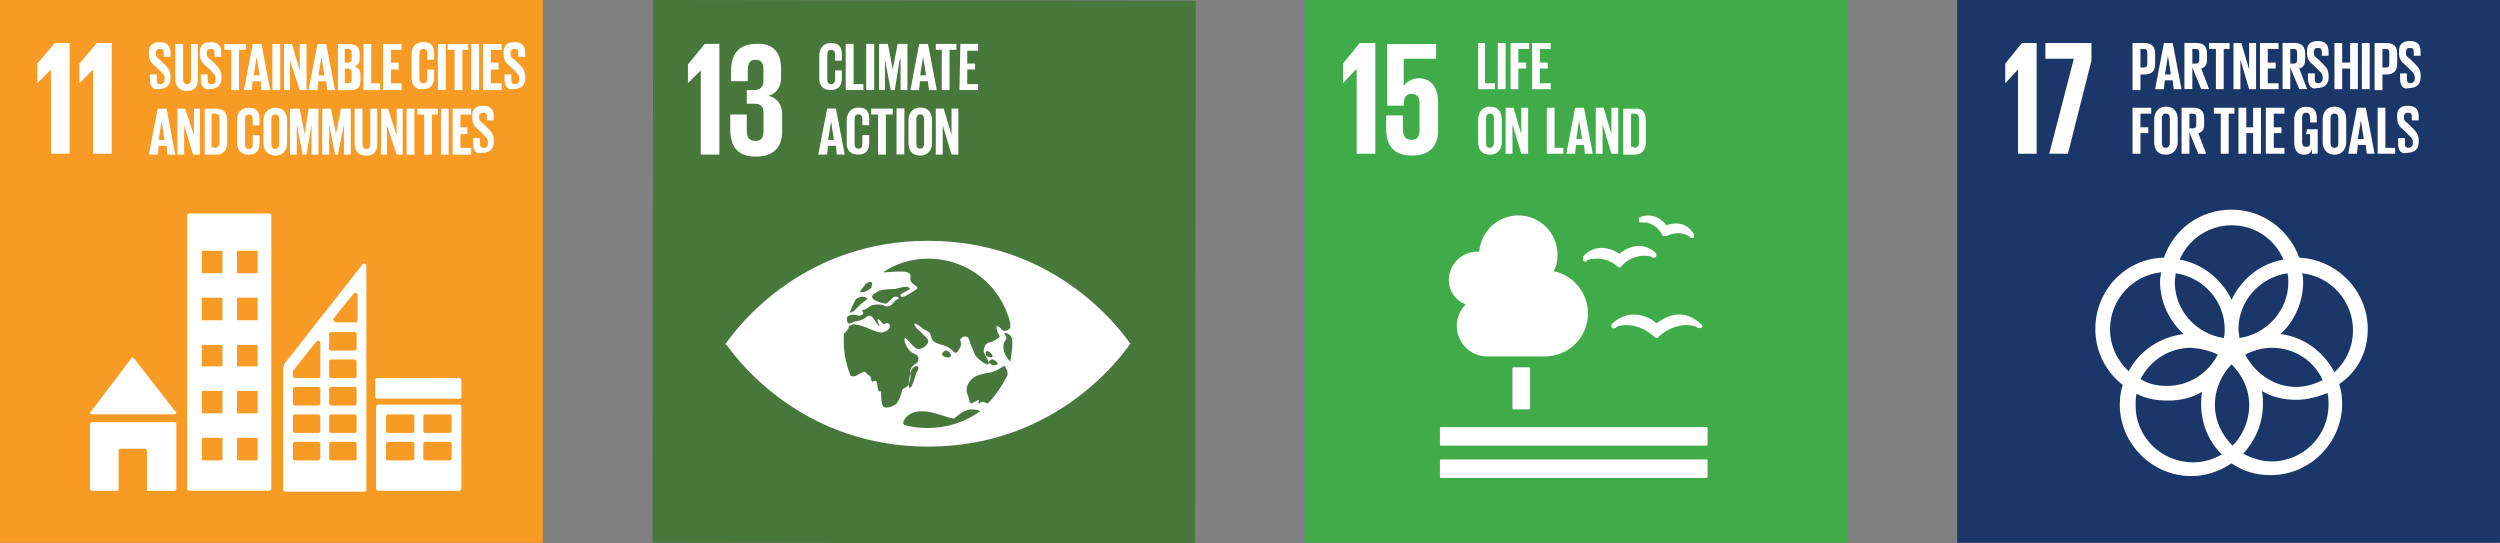 <?xml version="1.0" encoding="UTF-8"?> <!-- Generator: Adobe Illustrator 15.0.2, SVG Export Plug-In . SVG Version: 6.00 Build 0) --> <svg xmlns="http://www.w3.org/2000/svg" xmlns:xlink="http://www.w3.org/1999/xlink" id="Layer_1" x="0px" y="0px" width="195.596px" height="42.52px" viewBox="0 0 195.596 42.52" xml:space="preserve"><rect x="0" y="0" width="195.596" height="42.52" fill="#808080" stroke="none"/> <g> <rect x="0" y="-0.001" fill="#F79B25" width="42.469" height="42.463"></rect> <path fill="#FFFFFF" d="M7.205,32.419L7.205,32.419h6.436c0.076,0,0.15-0.073,0.15-0.151c0-0.076,0-0.076-0.076-0.076l0,0 l-3.218-4.142l0,0c0,0-0.08-0.081-0.159-0.081c-0.074,0-0.074,0-0.074,0.081l0,0l0,0l-3.14,4.142L7.04,32.268v0.074 C7.046,32.339,7.129,32.419,7.205,32.419"></path> <path fill="#FFFFFF" d="M13.641,33.029H7.205c-0.076,0-0.158,0.076-0.158,0.154v5.063c0,0.074,0.085,0.151,0.158,0.151h2.072v-3.14 c0-0.074,0.069-0.15,0.153-0.15h1.914c0.074,0,0.153,0.073,0.153,0.15v3.14h2.146c0.076,0,0.154-0.074,0.154-0.151v-5.063 C13.796,33.029,13.719,33.029,13.641,33.029"></path> <path fill="#FFFFFF" d="M35.336,33.721c0,0.077-0.085,0.15-0.148,0.15h-1.914c-0.08,0-0.157-0.076-0.157-0.15v-1.152 c0-0.075,0.079-0.149,0.157-0.149h1.914c0.07,0,0.148,0.074,0.148,0.149V33.721z M35.336,35.872c0,0.074-0.085,0.151-0.148,0.151 h-1.914c-0.08,0-0.157-0.08-0.157-0.151v-1.151c0-0.075,0.079-0.151,0.157-0.151h1.914c0.07,0,0.148,0.073,0.148,0.151V35.872z M32.421,33.721c0,0.077-0.076,0.15-0.159,0.15h-1.915c-0.074,0-0.147-0.076-0.147-0.15v-1.152c0-0.075,0.08-0.149,0.147-0.149 h1.916c0.08,0,0.159,0.074,0.159,0.149L32.421,33.721L32.421,33.721z M32.421,35.872c0,0.074-0.076,0.151-0.159,0.151h-1.915 c-0.074,0-0.147-0.08-0.147-0.151v-1.151c0-0.075,0.08-0.151,0.147-0.151h1.916c0.08,0,0.159,0.073,0.159,0.151L32.421,35.872 L32.421,35.872z M35.945,31.656h-6.362c-0.076,0-0.16,0.076-0.16,0.154v6.439c0,0.075,0.085,0.152,0.16,0.152h6.362 c0.075,0,0.149-0.08,0.149-0.152V31.81C36.099,31.73,36.023,31.656,35.945,31.656"></path> <path fill="#FFFFFF" d="M20.157,21.301c0,0.074,0,0.074-0.074,0.074h-1.455c-0.085,0-0.085,0-0.085-0.074v-1.612 c0-0.074,0-0.074,0.085-0.074h1.455c0.074,0,0.074,0,0.074,0.074V21.301z M20.157,24.981c0,0.075,0,0.075-0.074,0.075h-1.455 c-0.085,0-0.085,0-0.085-0.075v-1.604c0-0.089,0-0.089,0.085-0.089h1.455c0.074,0,0.074,0,0.074,0.089V24.981z M20.157,28.583 c0,0.084,0,0.084-0.074,0.084h-1.455c-0.085,0-0.085,0-0.085-0.084v-1.526c0-0.076,0-0.076,0.085-0.076h1.455 c0.074,0,0.074,0,0.074,0.076V28.583z M20.157,32.265c0,0.073,0,0.073-0.074,0.073h-1.455c-0.085,0-0.085,0-0.085-0.073v-1.611 c0-0.075,0-0.075,0.085-0.075h1.455c0.074,0,0.074,0,0.074,0.075V32.265z M20.157,35.945c0,0.074,0,0.074-0.074,0.074h-1.455 c-0.085,0-0.085,0-0.085-0.074v-1.611c0-0.08,0-0.08,0.085-0.08h1.455c0.074,0,0.074,0,0.074,0.08V35.945z M17.405,21.301 c0,0.074,0,0.074-0.08,0.074h-1.459c-0.07,0-0.07,0-0.07-0.074v-1.612c0-0.074,0-0.074,0.07-0.074h1.459c0.08,0,0.08,0,0.08,0.074 V21.301z M17.405,24.981c0,0.075,0,0.075-0.08,0.075h-1.459c-0.07,0-0.07,0-0.07-0.075v-1.604c0-0.089,0-0.089,0.07-0.089h1.459 c0.08,0,0.08,0,0.08,0.089V24.981z M17.405,28.583c0,0.084,0,0.084-0.08,0.084h-1.459c-0.07,0-0.07,0-0.07-0.084v-1.526 c0-0.076,0-0.076,0.07-0.076h1.459c0.08,0,0.08,0,0.08,0.076V28.583z M17.405,32.265c0,0.073,0,0.073-0.08,0.073h-1.459 c-0.07,0-0.07,0-0.07-0.073v-1.611c0-0.075,0-0.075,0.07-0.075h1.459c0.08,0,0.08,0,0.08,0.075V32.265z M17.405,35.945 c0,0.074,0,0.074-0.08,0.074h-1.459c-0.07,0-0.07,0-0.07-0.074v-1.611c0-0.08,0-0.08,0.07-0.08h1.459c0.08,0,0.08,0,0.08,0.08 V35.945z M21.079,16.703h-6.287c-0.076,0-0.158,0.074-0.158,0.154v21.388c0,0.074,0.084,0.151,0.158,0.151h6.287 c0.069,0,0.148-0.081,0.148-0.151V16.852C21.233,16.778,21.148,16.703,21.079,16.703"></path> <path fill="#FFFFFF" d="M36.099,31.04c0,0.074-0.076,0.153-0.147,0.153H29.51c-0.085,0-0.152-0.081-0.152-0.153v-1.31 c0-0.079,0.068-0.151,0.152-0.151h6.438c0.078,0,0.147,0.075,0.147,0.151v1.31H36.099z"></path> <path fill="#FFFFFF" d="M27.898,27.281c0,0.075-0.075,0.152-0.153,0.152H25.9c-0.069,0-0.148-0.075-0.148-0.152v-1.149 c0-0.076,0.08-0.153,0.148-0.153h1.845c0.076,0,0.153,0.073,0.153,0.153V27.281z M27.898,29.43c0,0.073-0.075,0.15-0.153,0.15H25.9 c-0.069,0-0.148-0.074-0.148-0.15v-1.15c0-0.075,0.08-0.154,0.148-0.154h1.845c0.076,0,0.153,0.076,0.153,0.154V29.43z M27.898,31.577c0,0.073-0.075,0.151-0.153,0.151H25.9c-0.069,0-0.148-0.076-0.148-0.151v-1.153c0-0.08,0.08-0.157,0.148-0.157 h1.845c0.076,0,0.153,0.074,0.153,0.157V31.577z M27.898,33.721c0,0.077-0.075,0.15-0.153,0.15H25.9 c-0.069,0-0.148-0.076-0.148-0.15v-1.152c0-0.075,0.08-0.149,0.148-0.149h1.845c0.076,0,0.153,0.074,0.153,0.149V33.721z M27.898,35.872c0,0.074-0.075,0.151-0.153,0.151H25.9c-0.069,0-0.148-0.08-0.148-0.151v-1.151c0-0.075,0.08-0.151,0.148-0.151 h1.845c0.076,0,0.153,0.073,0.153,0.151V35.872z M25.061,26.821L25.061,26.821v2.607c0,0.074-0.073,0.151-0.147,0.151h-1.84 c-0.074,0-0.158-0.074-0.158-0.151v-0.307l0,0v-0.077l0,0l0,0l0,0c0.231-0.303,1.309-1.687,1.764-2.228l0.084-0.074 c0-0.073,0.076-0.073,0.154-0.073C24.987,26.669,25.061,26.669,25.061,26.821L25.061,26.821L25.061,26.821z M25.061,31.577 c0,0.073-0.073,0.151-0.147,0.151h-1.84c-0.074,0-0.158-0.076-0.158-0.151v-1.153c0-0.08,0.085-0.157,0.158-0.157h1.84 c0.074,0,0.147,0.074,0.147,0.157V31.577z M25.061,33.721c0,0.077-0.073,0.15-0.147,0.15h-1.84c-0.074,0-0.158-0.076-0.158-0.15 v-1.152c0-0.075,0.085-0.149,0.158-0.149h1.84c0.074,0,0.147,0.074,0.147,0.149V33.721z M25.061,35.872 c0,0.074-0.073,0.151-0.147,0.151h-1.84c-0.074,0-0.158-0.08-0.158-0.151v-1.151c0-0.075,0.085-0.151,0.158-0.151h1.84 c0.074,0,0.147,0.073,0.147,0.151V35.872z M26.057,24.981L26.057,24.981c0.461-0.615,1.15-1.453,1.537-1.914l0.07-0.074 c0-0.076,0.08-0.076,0.158-0.076c0.082,0,0.157,0.076,0.157,0.153v0.075v0.08v1.841c0,0.08-0.084,0.157-0.157,0.157l0,0l0,0h-1.452 h-0.08l0,0l0,0c-0.07,0-0.154-0.073-0.154-0.157C26.057,25.056,26.057,24.981,26.057,24.981 M28.667,20.766 c0-0.074-0.082-0.152-0.159-0.152h-0.073l0,0l-0.075,0.076l-6.14,7.813v0.077c0,0-0.069,0.084-0.069,0.156l0,0v9.581 c0,0.083,0.069,0.151,0.151,0.151h6.204c0.08,0,0.158-0.071,0.158-0.151v-17.55L28.667,20.766"></path> <polygon fill="#FFFFFF" points="2.917,4.977 2.917,6.516 2.917,6.516 3.987,5.44 3.987,5.44 3.987,12.028 5.445,12.028 5.445,3.365 4.294,3.365 "></polygon> <polygon fill="#FFFFFF" points="6.209,4.977 6.209,6.516 6.209,6.516 7.28,5.44 7.28,5.44 7.28,12.028 8.742,12.028 8.742,3.365 7.587,3.365 "></polygon> <path fill="#FFFFFF" d="M11.731,6.278V5.82h0.537v0.457c0,0.231,0.07,0.307,0.302,0.307c0.153,0,0.304-0.153,0.304-0.307v-0.15 c0-0.229-0.07-0.301-0.304-0.535l-0.388-0.377c-0.388-0.306-0.537-0.534-0.537-0.996v-0.15c0-0.461,0.234-0.771,0.849-0.771 c0.608,0,0.848,0.308,0.848,0.849v0.301h-0.535V4.133c0-0.233-0.084-0.307-0.307-0.307c-0.158,0-0.307,0.074-0.307,0.307v0.074 c0,0.229,0.079,0.301,0.307,0.461l0.377,0.375c0.306,0.306,0.465,0.535,0.465,0.922v0.153c0,0.462-0.233,0.848-0.922,0.848 C11.955,7.05,11.731,6.737,11.731,6.278"></path> <path fill="#FFFFFF" d="M15.481,3.445v2.757c0,0.535-0.229,0.923-0.848,0.923c-0.604,0-0.918-0.388-0.918-0.923V3.445h0.611v2.757 c0,0.232,0.08,0.388,0.301,0.388c0.233,0,0.313-0.153,0.313-0.388V3.445H15.481z"></path> <path fill="#FFFFFF" d="M15.71,6.278V5.82h0.537v0.457c0,0.231,0.084,0.307,0.307,0.307c0.229,0,0.308-0.153,0.308-0.307v-0.15 c0-0.229-0.079-0.301-0.308-0.535l-0.388-0.377c-0.382-0.307-0.531-0.534-0.531-0.996v-0.15c0-0.461,0.217-0.771,0.845-0.771 c0.604,0,0.837,0.308,0.837,0.849v0.301h-0.535V4.133c0-0.233-0.076-0.307-0.302-0.307c-0.149,0-0.308,0.074-0.308,0.307v0.074 c0,0.229,0.076,0.301,0.308,0.461l0.388,0.375c0.301,0.308,0.457,0.537,0.457,0.923v0.153c0,0.462-0.234,0.848-0.923,0.848 C15.942,7.05,15.71,6.737,15.71,6.278"></path> <polygon fill="#FFFFFF" points="17.554,3.445 19.235,3.445 19.235,3.901 18.7,3.901 18.7,7.05 18.095,7.05 18.095,3.901 17.554,3.901 "></polygon> <path fill="#FFFFFF" d="M19.854,5.901h0.457l-0.229-1.464l0,0L19.854,5.901z M19.081,7.05l0.688-3.6h0.688l0.688,3.6h-0.688 l-0.068-0.688h-0.62L19.693,7.05H19.081z"></path> <rect x="21.307" y="3.445" fill="#FFFFFF" width="0.617" height="3.601"></rect> <polygon fill="#FFFFFF" points="22.689,4.748 22.689,7.05 22.225,7.05 22.225,3.445 22.844,3.445 23.45,5.513 23.45,3.445 23.985,3.445 23.985,7.05 23.45,7.05 "></polygon> <path fill="#FFFFFF" d="M24.915,5.901h0.459l-0.229-1.464l0,0L24.915,5.901z M24.139,7.05l0.693-3.6h0.688l0.694,3.6h-0.618 l-0.074-0.688h-0.613L24.833,7.05H24.139z"></path> <path fill="#FFFFFF" d="M26.975,5.364v1.152h0.234c0.234,0,0.303-0.074,0.303-0.309V5.671c0-0.149-0.068-0.301-0.303-0.301 L26.975,5.364L26.975,5.364z M26.975,4.897h0.234c0.234,0,0.303-0.076,0.303-0.301v-0.46c0-0.233-0.068-0.307-0.303-0.307h-0.234 V4.897L26.975,4.897z M26.438,3.445h0.85c0.617,0,0.849,0.301,0.849,0.763v0.389c0,0.301-0.082,0.455-0.39,0.616 c0.303,0.074,0.457,0.302,0.457,0.615v0.455c0,0.537-0.217,0.775-0.842,0.775h-0.925L26.438,3.445L26.438,3.445L26.438,3.445z"></path> <polygon fill="#FFFFFF" points="28.439,3.445 29.048,3.445 29.048,6.516 29.743,6.516 29.743,7.05 28.439,7.05 "></polygon> <polygon fill="#FFFFFF" points="29.966,3.445 31.423,3.445 31.423,3.901 30.585,3.901 30.585,4.897 31.192,4.897 31.192,5.44 30.585,5.44 30.585,6.516 31.423,6.516 31.423,7.05 29.966,7.05 "></polygon> <path fill="#FFFFFF" d="M32.198,6.048v-1.76c0-0.535,0.229-0.996,0.918-0.996c0.688,0,0.848,0.388,0.848,0.922v0.461h-0.537V4.213 c0-0.227-0.079-0.387-0.307-0.387c-0.229,0-0.308,0.157-0.308,0.387v1.914c0,0.234,0.085,0.391,0.308,0.391 c0.229,0,0.307-0.154,0.307-0.391V5.441h0.537v0.608c0,0.535-0.234,0.923-0.848,0.923C32.499,7.05,32.198,6.662,32.198,6.048"></path> <rect x="34.26" y="3.445" fill="#FFFFFF" width="0.617" height="3.601"></rect> <polygon fill="#FFFFFF" points="35.034,3.445 36.636,3.445 36.636,3.901 36.174,3.901 36.174,7.05 35.564,7.05 35.564,3.901 35.034,3.901 "></polygon> <rect x="36.862" y="3.445" fill="#FFFFFF" width="0.621" height="3.601"></rect> <polygon fill="#FFFFFF" points="37.786,3.445 39.249,3.445 39.249,3.901 38.401,3.901 38.401,4.897 39.01,4.897 39.01,5.44 38.401,5.44 38.401,6.516 39.249,6.516 39.249,7.05 37.786,7.05 "></polygon> <path fill="#FFFFFF" d="M39.476,6.278V5.82h0.53v0.457c0,0.231,0.087,0.307,0.319,0.307c0.152,0,0.301-0.153,0.301-0.307v-0.15 c0-0.229-0.085-0.301-0.301-0.535l-0.389-0.378c-0.388-0.307-0.534-0.535-0.534-0.996v-0.15c0-0.461,0.229-0.771,0.842-0.771 c0.615,0,0.842,0.308,0.842,0.849v0.301h-0.534V4.132c0-0.233-0.069-0.307-0.301-0.307c-0.15,0-0.304,0.074-0.304,0.307v0.074 c0,0.229,0.069,0.301,0.304,0.461l0.388,0.375c0.304,0.308,0.456,0.537,0.456,0.923v0.153c0,0.462-0.229,0.848-0.918,0.848 C39.706,7.05,39.476,6.737,39.476,6.278"></path> <path fill="#FFFFFF" d="M12.417,10.951h0.456l-0.229-1.453l0,0L12.417,10.951z M11.647,12.102l0.688-3.601h0.693l0.688,3.601 h-0.614l-0.072-0.688h-0.615l-0.081,0.688H11.647z"></path> <polygon fill="#FFFFFF" points="14.41,9.801 14.41,12.102 13.874,12.102 13.874,8.502 14.481,8.502 15.175,10.575 15.175,8.502 15.639,8.502 15.639,12.102 15.105,12.102 "></polygon> <path fill="#FFFFFF" d="M16.786,11.567c0.233,0,0.387-0.153,0.387-0.375V9.278c0-0.234-0.08-0.388-0.387-0.388h-0.229v2.602 L16.786,11.567L16.786,11.567z M17.781,9.424v1.688c0,0.536-0.229,0.991-0.85,0.991h-0.917V8.502h0.917 C17.554,8.502,17.781,8.891,17.781,9.424"></path> <path fill="#FFFFFF" d="M18.546,11.112V9.424c0-0.533,0.234-0.994,0.925-0.994c0.688,0,0.836,0.387,0.836,0.922v0.457h-0.535V9.35 c0-0.234-0.079-0.389-0.301-0.389c-0.233,0-0.304,0.153-0.304,0.389v1.914c0,0.229,0.07,0.388,0.304,0.388 c0.228,0,0.301-0.158,0.301-0.388v-0.688h0.535v0.611c0,0.537-0.229,0.918-0.836,0.918C18.845,12.102,18.546,11.728,18.546,11.112"></path> <path fill="#FFFFFF" d="M21.843,11.264V9.35c0-0.234-0.081-0.389-0.313-0.389c-0.228,0-0.304,0.153-0.304,0.389v1.914 c0,0.229,0.081,0.388,0.304,0.388C21.689,11.647,21.843,11.492,21.843,11.264 M20.614,11.112V9.424 c0-0.533,0.317-0.994,0.922-0.994c0.621,0,0.925,0.387,0.925,0.994v1.764c0,0.537-0.304,0.99-0.925,0.99 C20.846,12.102,20.614,11.728,20.614,11.112"></path> <polygon fill="#FFFFFF" points="24.374,9.727 24.374,9.727 23.985,12.102 23.682,12.102 23.221,9.727 23.221,9.727 23.221,12.102 22.689,12.102 22.689,8.502 23.45,8.502 23.837,10.496 23.837,10.496 24.139,8.502 24.915,8.502 24.915,12.102 24.374,12.102 "></polygon> <polygon fill="#FFFFFF" points="26.907,9.727 26.907,9.727 26.438,12.102 26.216,12.102 25.751,9.727 25.751,9.727 25.751,12.102 25.21,12.102 25.21,8.502 25.898,8.502 26.288,10.496 26.288,10.496 26.673,8.502 27.442,8.502 27.442,12.102 26.907,12.102 "></polygon> <path fill="#FFFFFF" d="M29.509,8.502v2.763c0,0.534-0.231,0.918-0.842,0.918c-0.622,0-0.923-0.377-0.923-0.918V8.502h0.616v2.763 c0,0.229,0.075,0.388,0.307,0.388c0.228,0,0.301-0.158,0.301-0.388V8.502H29.509z"></path> <polygon fill="#FFFFFF" points="30.272,9.801 30.272,12.102 29.812,12.102 29.812,8.502 30.353,8.502 31.036,10.575 31.036,8.502 31.508,8.502 31.508,12.102 31.036,12.102 "></polygon> <rect x="31.81" y="8.502" fill="#FFFFFF" width="0.611" height="3.601"></rect> <polygon fill="#FFFFFF" points="32.648,8.502 34.26,8.502 34.26,8.966 33.799,8.966 33.799,12.102 33.189,12.102 33.189,8.966 32.648,8.966 "></polygon> <rect x="34.499" y="8.502" fill="#FFFFFF" width="0.604" height="3.601"></rect> <polygon fill="#FFFFFF" points="35.411,8.502 36.862,8.502 36.862,8.966 36.023,8.966 36.023,9.959 36.56,9.959 36.56,10.496 36.023,10.496 36.023,11.567 36.862,11.567 36.862,12.102 35.411,12.102 "></polygon> <path fill="#FFFFFF" d="M37.017,11.264v-0.459h0.535v0.459c0,0.229,0.085,0.301,0.314,0.301c0.227,0,0.307-0.153,0.307-0.301 v-0.152c0-0.234-0.085-0.307-0.307-0.537l-0.382-0.388c-0.389-0.303-0.536-0.537-0.536-0.996V9.037 c0-0.462,0.229-0.764,0.842-0.764c0.617,0,0.838,0.301,0.838,0.842v0.307h-0.535V9.115c0-0.229-0.068-0.301-0.303-0.301 c-0.153,0-0.301,0.076-0.301,0.301v0.076c0,0.231,0.068,0.307,0.301,0.459l0.388,0.388c0.303,0.301,0.456,0.535,0.456,0.918v0.158 c0,0.456-0.227,0.844-0.918,0.844C37.251,12.102,37.017,11.799,37.017,11.264"></path> </g> <g> <rect x="153.129" y="-0.001" fill="#1B3668" width="42.466" height="42.463"></rect> <path fill="#FFFFFF" d="M178.429,26.134c1.066-0.991,1.765-2.45,1.765-4.063c0-0.229,0-0.457-0.085-0.688 c2.222,0.232,3.985,2.147,3.985,4.451c0,1.301-0.535,2.449-1.453,3.292C181.798,27.515,180.263,26.366,178.429,26.134 M182.183,31.656c0,2.449-1.994,4.445-4.448,4.445c-0.766,0-1.538-0.229-2.224-0.611c0.923-0.995,1.537-2.375,1.537-3.828 c0-0.387,0-0.692-0.082-1.069c0.765,0.458,1.688,0.688,2.688,0.688c0.843,0,1.681-0.23,2.448-0.535 C182.183,31.115,182.183,31.423,182.183,31.656 M167.085,31.73c0-0.309,0-0.616,0.074-0.925c0.764,0.39,1.537,0.536,2.459,0.536 c0.992,0,1.914-0.229,2.68-0.688c-0.083,0.302-0.083,0.688-0.083,1.001c0,1.527,0.618,2.911,1.613,3.908 c-0.688,0.388-1.46,0.611-2.221,0.611C169.076,36.175,167.085,34.18,167.085,31.73 M165.086,25.754 c0-2.303,1.761-4.219,3.989-4.448c0,0.229-0.079,0.462-0.079,0.688c0,1.611,0.687,3.065,1.843,4.142 c-1.843,0.234-3.454,1.299-4.292,2.909C165.706,28.281,165.086,27.127,165.086,25.754 M174.596,17.626 c1.838,0,3.367,1.076,4.063,2.685c-1.84,0.307-3.3,1.537-4.063,3.143c-0.764-1.611-2.302-2.838-4.062-3.143 C171.219,18.699,172.832,17.626,174.596,17.626 M175.662,27.745c0.621-0.31,1.309-0.535,2.074-0.535 c1.764,0,3.297,0.999,3.983,2.527c-0.615,0.309-1.303,0.535-2.065,0.535C177.894,30.272,176.429,29.196,175.662,27.745 M173.521,27.745c-0.764,1.451-2.225,2.449-3.986,2.449c-0.765,0-1.458-0.154-2.067-0.535c0.765-1.455,2.216-2.449,3.981-2.449 C172.215,27.281,172.904,27.43,173.521,27.745 M170.22,21.38c2.147,0.31,3.836,2.148,3.836,4.375c0,0.229,0,0.456-0.077,0.688 c-2.146-0.309-3.827-2.152-3.827-4.373C170.152,21.842,170.22,21.614,170.22,21.38 M174.672,34.868 c-0.844-0.842-1.381-1.914-1.381-3.218c0-1.227,0.537-2.374,1.306-3.145c0.843,0.852,1.379,1.92,1.379,3.226 C175.97,32.954,175.439,34.105,174.672,34.868 M179.035,22.072c0,2.221-1.683,4.063-3.83,4.373c0-0.232-0.072-0.46-0.072-0.688 c0-2.227,1.687-4.061,3.833-4.374C179.035,21.614,179.035,21.842,179.035,22.072 M185.248,25.754c0-2.989-2.374-5.443-5.364-5.597 c-0.764-2.152-2.837-3.754-5.291-3.754c-2.462,0-4.521,1.526-5.292,3.754c-2.996,0.074-5.367,2.529-5.367,5.597 c0,1.764,0.845,3.37,2.147,4.363c-0.157,0.461-0.233,0.996-0.233,1.537c0,3.064,2.536,5.594,5.595,5.594 c1.155,0,2.231-0.377,3.147-0.998c0.918,0.624,1.914,0.925,3.063,0.925c3.071,0,5.592-2.529,5.592-5.592 c0-0.535-0.067-0.997-0.227-1.537C184.405,29.124,185.248,27.589,185.248,25.754"></path> <polygon fill="#FFFFFF" points="159.344,3.365 159.344,12.028 157.881,12.028 157.881,5.44 157.881,5.44 156.888,6.516 156.888,6.516 156.888,4.977 158.191,3.365 "></polygon> <polygon fill="#FFFFFF" points="160.028,3.365 163.631,3.365 163.631,4.748 161.791,12.028 160.33,12.028 162.254,4.596 160.028,4.596 "></polygon> <path fill="#FFFFFF" d="M167.465,3.827v1.457h0.229c0.229,0,0.307-0.074,0.307-0.307V4.135c0-0.233-0.084-0.307-0.307-0.307 L167.465,3.827L167.465,3.827z M166.846,3.365h0.923c0.62,0,0.846,0.307,0.846,0.848v0.765c0,0.534-0.219,0.848-0.846,0.848h-0.303 V7.05h-0.62V3.365L166.846,3.365z"></path> <path fill="#FFFFFF" d="M169.385,5.824h0.461l-0.229-1.463l0,0L169.385,5.824z M168.611,6.977l0.691-3.612h0.688l0.688,3.612 h-0.615l-0.075-0.694h-0.616l-0.078,0.694H168.611z"></path> <path fill="#FFFFFF" d="M171.525,3.827v1.149h0.229c0.227,0,0.312-0.074,0.312-0.304V4.135c0-0.233-0.085-0.307-0.312-0.307 L171.525,3.827L171.525,3.827z M171.525,5.283v1.686h-0.619V3.36h0.922c0.617,0,0.844,0.307,0.844,0.848v0.461 c0,0.381-0.151,0.615-0.455,0.688l0.617,1.61h-0.617L171.525,5.283z"></path> <polygon fill="#FFFFFF" points="172.832,3.365 174.438,3.365 174.438,3.827 173.98,3.827 173.98,6.977 173.368,6.977 173.368,3.827 172.832,3.827 "></polygon> <polygon fill="#FFFFFF" points="175.286,4.674 175.286,6.977 174.746,6.977 174.746,3.365 175.359,3.365 175.97,5.44 175.97,3.365 176.51,3.365 176.51,6.977 175.97,6.977 "></polygon> <polygon fill="#FFFFFF" points="176.818,3.365 178.271,3.365 178.271,3.827 177.428,3.827 177.428,4.897 178.043,4.897 178.043,5.364 177.428,5.364 177.428,6.516 178.271,6.516 178.271,6.977 176.818,6.977 "></polygon> <path fill="#FFFFFF" d="M179.187,3.827v1.149h0.234c0.232,0,0.301-0.074,0.301-0.304V4.135c0-0.233-0.067-0.307-0.301-0.307 L179.187,3.827L179.187,3.827z M179.187,5.283v1.686h-0.604V3.36h0.919c0.615,0,0.849,0.307,0.849,0.848v0.461 c0,0.381-0.148,0.615-0.461,0.688l0.614,1.61h-0.614L179.187,5.283z"></path> <path fill="#FFFFFF" d="M180.572,6.201V5.745h0.535v0.456c0,0.232,0.073,0.307,0.313,0.307c0.148,0,0.304-0.151,0.304-0.307V6.048 c0-0.229-0.074-0.303-0.304-0.537l-0.389-0.388c-0.389-0.304-0.535-0.531-0.535-0.991V3.978c0-0.459,0.233-0.769,0.837-0.769 c0.623,0,0.851,0.308,0.851,0.849v0.301h-0.534V4.058c0-0.232-0.076-0.308-0.315-0.308c-0.147,0-0.302,0.08-0.302,0.308v0.08 c0,0.229,0.076,0.301,0.302,0.461l0.39,0.377c0.304,0.307,0.461,0.534,0.461,0.922v0.149c0,0.46-0.228,0.843-0.924,0.843 C180.885,7.05,180.572,6.662,180.572,6.201"></path> <polygon fill="#FFFFFF" points="183.87,5.364 183.248,5.364 183.248,6.977 182.645,6.977 182.645,3.365 183.248,3.365 183.248,4.897 183.87,4.897 183.87,3.365 184.474,3.365 184.474,6.977 183.87,6.977 "></polygon> <rect x="184.787" y="3.365" fill="#FFFFFF" width="0.615" height="3.612"></rect> <path fill="#FFFFFF" d="M186.399,3.827v1.457h0.229c0.232,0,0.307-0.074,0.307-0.307V4.135c0-0.233-0.073-0.307-0.307-0.307 L186.399,3.827L186.399,3.827z M185.784,3.365h0.924c0.604,0,0.844,0.307,0.844,0.848v0.765c0,0.534-0.233,0.848-0.844,0.848h-0.31 V7.05h-0.614V3.365L185.784,3.365z"></path> <path fill="#FFFFFF" d="M187.782,6.201V5.745h0.529v0.456c0,0.232,0.074,0.307,0.309,0.307c0.152,0,0.303-0.151,0.303-0.307V6.048 c0-0.229-0.075-0.303-0.303-0.537l-0.389-0.388c-0.39-0.304-0.534-0.531-0.534-0.991V3.978c0-0.459,0.231-0.769,0.844-0.769 c0.62,0,0.842,0.308,0.842,0.849v0.301h-0.535V4.058c0-0.232-0.074-0.308-0.307-0.308c-0.154,0-0.305,0.08-0.305,0.308v0.08 c0,0.229,0.075,0.301,0.305,0.461l0.387,0.377c0.309,0.307,0.461,0.534,0.461,0.922v0.149c0,0.46-0.228,0.843-0.918,0.843 C188.005,7.05,187.782,6.662,187.782,6.201"></path> <polygon fill="#FFFFFF" points="166.846,8.43 168.308,8.43 168.308,8.891 167.465,8.891 167.465,9.959 168.076,9.959 168.076,10.416 167.465,10.416 167.465,12.028 166.846,12.028 "></polygon> <path fill="#FFFFFF" d="M169.767,11.187V9.275c0-0.234-0.087-0.391-0.313-0.391c-0.229,0-0.309,0.154-0.309,0.391v1.913 c0,0.227,0.087,0.377,0.309,0.377C169.617,11.567,169.767,11.413,169.767,11.187 M168.541,11.112V9.347 c0-0.537,0.303-1.004,0.919-1.004c0.617,0,0.92,0.391,0.92,1.004v1.764c0,0.535-0.303,0.99-0.92,0.99 C168.769,12.102,168.541,11.647,168.541,11.112"></path> <path fill="#FFFFFF" d="M171.297,8.891v1.151h0.233c0.228,0,0.303-0.076,0.303-0.309V9.198c0-0.227-0.075-0.302-0.303-0.302 L171.297,8.891L171.297,8.891z M171.297,10.343v1.687h-0.614v-3.6h0.926c0.613,0,0.842,0.307,0.842,0.848v0.456 c0,0.388-0.15,0.616-0.46,0.688l0.619,1.611h-0.619L171.297,10.343z"></path> <polygon fill="#FFFFFF" points="173.211,8.43 174.818,8.43 174.818,8.891 174.37,8.891 174.37,12.028 173.748,12.028 173.748,8.891 173.211,8.891 "></polygon> <polygon fill="#FFFFFF" points="176.281,10.416 175.747,10.416 175.747,12.028 175.133,12.028 175.133,8.43 175.747,8.43 175.747,9.959 176.281,9.959 176.281,8.43 176.893,8.43 176.893,12.028 176.281,12.028 "></polygon> <polygon fill="#FFFFFF" points="177.272,8.43 178.731,8.43 178.731,8.891 177.894,8.891 177.894,9.959 178.499,9.959 178.499,10.416 177.894,10.416 177.894,11.567 178.731,11.567 178.731,12.028 177.272,12.028 "></polygon> <path fill="#FFFFFF" d="M180.498,10.114h0.836v1.914h-0.452v-0.381c-0.087,0.301-0.231,0.455-0.624,0.455 c-0.535,0-0.761-0.377-0.761-0.991V9.35c0-0.535,0.307-0.996,0.924-0.996c0.688,0,0.843,0.388,0.843,0.923v0.303h-0.528V9.192 c0-0.229-0.088-0.377-0.313-0.377c-0.228,0-0.309,0.153-0.309,0.377v1.92c0,0.229,0.086,0.377,0.309,0.377 c0.228,0,0.313-0.076,0.313-0.377v-0.617h-0.313L180.498,10.114L180.498,10.114z"></path> <path fill="#FFFFFF" d="M182.947,11.187V9.275c0-0.234-0.074-0.391-0.303-0.391c-0.232,0-0.308,0.154-0.308,0.391v1.913 c0,0.227,0.074,0.377,0.308,0.377C182.874,11.567,182.947,11.413,182.947,11.187 M181.723,11.112V9.347 c0-0.537,0.303-1.004,0.924-1.004c0.604,0,0.917,0.391,0.917,1.004v1.764c0,0.535-0.313,0.99-0.917,0.99 C182.025,12.102,181.723,11.647,181.723,11.112"></path> <path fill="#FFFFFF" d="M184.474,10.88h0.467l-0.233-1.456l0,0L184.474,10.88z M183.721,12.028l0.688-3.601h0.687l0.688,3.601 h-0.615l-0.075-0.688h-0.621l-0.067,0.688H183.721z"></path> <polygon fill="#FFFFFF" points="186.022,8.43 186.628,8.43 186.628,11.567 187.395,11.567 187.395,12.028 186.022,12.028 "></polygon> <path fill="#FFFFFF" d="M187.623,11.264v-0.459h0.533v0.459c0,0.229,0.077,0.301,0.314,0.301c0.148,0,0.304-0.153,0.304-0.301 v-0.152c0-0.234-0.075-0.307-0.304-0.537l-0.388-0.388c-0.389-0.303-0.535-0.537-0.535-0.996V9.037 c0-0.462,0.232-0.764,0.836-0.764c0.622,0,0.849,0.301,0.849,0.842v0.307h-0.533V9.115c0-0.229-0.08-0.301-0.314-0.301 c-0.147,0-0.301,0.076-0.301,0.301v0.076c0,0.231,0.072,0.307,0.301,0.459l0.391,0.388c0.302,0.301,0.458,0.535,0.458,0.918v0.158 c0,0.456-0.227,0.844-0.923,0.844C187.851,12.102,187.623,11.728,187.623,11.264"></path> </g> <g> <polygon fill="#48773C" points="51.042,42.462 51.099,-0.001 93.556,0.051 93.503,42.52 "></polygon> <path fill="#FFFFFF" d="M79.041,28.274c-0.153-0.074-0.918-1.069-0.303-1.763c0.085-0.079-0.234-0.461-0.149-0.461 c0.303,0,0.456,0.152,0.617,0.461c0,0.15,0,0.228,0,0.378C79.2,27.351,79.125,27.813,79.041,28.274 M77.28,31.568 c-0.07,0-0.15-0.077-0.218-0.077c-0.388-0.151-0.317,0.077-0.466,0.077c-0.147-0.077,0.234-0.457-0.301-0.154 c-0.537,0.389-0.387-0.074-0.615-0.608c-0.229-0.616,0.313-1.226,0.688-1.38c0.537-0.233,0.919-0.233,1.225-0.307 c0.765-0.229,1.002-0.688,1.076-0.379c0,0.076,0.074,0.076,0.074,0.151c0.085,0.075,0.085,0.229,0.085,0.463 C78.436,30.114,77.9,30.951,77.28,31.568 M72.609,33.488c-0.621,0-1.311-0.077-1.845-0.234c-0.069-0.073-0.149-0.15-0.069-0.301 c0.228-0.537,0.842-0.771,1.293-0.771c1.075-0.078,2.459,0.693,2.688,0.536c0.234-0.152,0.688-0.688,1.379-0.688 c0.467,0,0.467,0.076,0.621,0.151C75.514,33.024,74.062,33.488,72.609,33.488 M71.686,29.19c-0.073,0.158-0.301,1.226-0.534,1.15 c-0.153-0.15,0.079-1.303,0.149-1.378C71.537,28.5,72.148,28.5,71.686,29.19 M74.374,27.888c-0.152,0.152-0.459,0.073-0.619-0.08 c-0.154-0.15,0.084-0.308,0.232-0.391C74.219,27.424,74.522,27.813,74.374,27.888 M77.28,27.888c-0.07,0-0.15-0.08-0.15-0.229 c-0.068-0.156,0.082-0.232,0.234-0.156c0.149,0.079,0.303,0.309,0.303,0.388C77.667,27.961,77.36,27.961,77.28,27.888 M77.589,28.119c0.228,0,0.535,0.303,0.459,0.377c-0.153,0.152-0.459,0.075-0.615-0.074C77.211,28.349,77.512,28.119,77.589,28.119 M70.536,30.723c-0.148,0.534-0.308,0.688-0.376,0.838c-0.153,0.157-0.623,0.388-0.924,0.31c-0.302,0-0.302-0.851-0.302-1.227 c0-0.151-0.233,0.302-0.307-0.616c-0.081-0.535-0.382,0.08-0.462-0.307c0-0.38-0.232-0.303-0.387-0.535 c-0.15-0.229-0.383,0-0.689,0.155c-0.227,0.077-0.147,0.148-0.535,0.077l0,0c-0.303-0.773-0.537-1.688-0.537-2.607 c0-0.229,0-0.456,0-0.688c0,0,0-0.074,0.083-0.074c0.388-0.39,0.302-0.535,0.302-0.535l0.387-0.151c0,0,0.617,0.074,1.076,0.301 c0.39,0.158,0.991,0.461,1.299,0.31c0.229-0.074,0.459-0.232,0.459-0.461s-0.232-0.304-0.459-0.148 c-0.076,0.074-0.308-0.389-0.461-0.389c-0.148,0,0.153,0.536,0.08,0.536c-0.08,0-0.383-0.536-0.46-0.616 c-0.068-0.074-0.229-0.304-0.457-0.148c-0.388,0.377-1,0.377-1.156,0.46c-0.377,0.303-0.457-0.08-0.457-0.307 c0-0.076,0-0.076,0.076-0.153c0.158-0.152,0.616-0.152,0.762-0.075c0.154,0.075,0.309,0,0.39-0.073 c0.073-0.079,0.073-0.158,0-0.232c-0.081-0.076,0.073-0.149,0.147-0.149c0.087,0,0.388-0.232,0.537-0.31 c0.149-0.075,0.77-0.152,0.998,0c0.307,0.158,0.53,0,0.688-0.152c0.159-0.228,0.378-0.389,0.461-0.389c0.08,0-0.233-0.376-0.536,0 c-0.302,0.309-0.389,0.389-0.535,0.389s-0.922-0.228-0.991-0.461c-0.085-0.228,0.223-0.377,0.531-0.535 c0.313-0.149,1.075-0.149,1.229-0.149c0.378-0.077,0.919-0.303,1.146-0.077c0.233,0.153-1.076,0.461-0.615,0.688 c0.159,0.08,0.848-0.376,1.076-0.534c0.537-0.304-0.535-0.376-0.382-0.991c0.152-0.694-1.384-0.388-2.147-0.388 c0.991-0.688,2.215-1.072,3.526-1.072c3.143,0,5.741,2.146,6.43,5.063c0,0.149,0,0.227,0,0.302 c-0.069,0.233-0.537,0.46-0.758,0.079c-0.085-0.079-0.389-0.376-0.309,0.08c0.076,0.461,0.462,0.536,0,0.77 c-0.46,0.303-0.533,0.228-0.691,0.303c-0.217,0.074-0.384,0.534-0.304,0.77c0.086,0.227,0.617,0.918,0.234,0.918 c-0.081,0-0.923-0.536-0.996-0.918c-0.16-0.388-0.307-0.694-0.388-0.996c-0.076-0.309-0.382-0.39-0.616-0.153 c-0.234,0.153,0.085,0.303-0.075,0.688c-0.16,0.303-0.313,0.616-0.537,0.378c-0.614-0.765-1.606-0.378-1.764-1.226 c-0.074-0.454-0.461-0.378-0.764-0.688c-0.303-0.229-0.537-0.378-0.537-0.229c-0.085,0.152,0.991,0.997,1.072,1.227 c0.081,0.303-0.308,0.617-0.621,0.688c-0.303,0.075-0.455-0.153-0.759-0.46c-0.307-0.303-0.467-0.535-0.467-0.303 c0,0.377,0.31,0.918,0.622,1.07c0.301,0.153,0.536,0.228,0.457,0.534c-0.07,0.304,0,0.154-0.304,0.377 c-0.301,0.31-0.388,0.39-0.301,0.851c0,0.377-0.081,0.455-0.158,0.764C70.764,30.497,70.616,30.263,70.536,30.723 M66.934,23.445 C67.01,23.445,67.01,23.445,66.934,23.445c0.149-0.158,0.389-0.233,0.536-0.233c0.148,0,0.389,0.079,0.389,0.152 c0,0.085-0.389,0.31-0.459,0.388c-0.229,0.229-0.611,0.611-0.765,0.688c-0.08,0-0.149,0-0.149,0 C66.633,24.059,66.783,23.744,66.934,23.445 M67.323,22.749c0.075-0.15,0.388-0.455,0.388-0.536c0.07-0.073,0.223-0.073,0.301-0.15 c0.076,0,0.234,0,0.234,0.073c0,0.074-0.085,0.388-0.085,0.388c-0.152,0.151-0.537,0.388-0.688,0.309 C67.323,22.908,67.239,22.834,67.323,22.749 M88.323,26.735c-1.156-1.611-6.214-7.894-15.714-7.894s-14.563,6.278-15.714,7.894 c-0.075,0.076-0.075,0.153-0.149,0.153c0,0.08,0.076,0.08,0.149,0.157c1.15,1.601,6.214,7.896,15.714,7.896 s14.559-6.289,15.714-7.896c0.068-0.08,0.068-0.157,0.147-0.157C88.391,26.816,88.323,26.816,88.323,26.735"></path> <polygon fill="#FFFFFF" points="56.283,3.434 56.283,12.097 54.826,12.097 54.826,5.509 54.826,5.509 53.824,6.504 53.824,6.504 53.824,5.045 55.134,3.434 "></polygon> <path fill="#FFFFFF" d="M61.109,5.353v0.764c0,0.688-0.388,1.226-0.991,1.377c0.688,0.16,1.076,0.695,1.076,1.46v1.303 c0,1.227-0.621,1.995-2.078,1.995c-1.449,0-1.983-0.843-1.983-2.141V8.959h1.293v1.226c0,0.537,0.158,0.843,0.688,0.843 c0.465,0,0.621-0.303,0.621-0.762V8.809c0-0.461-0.232-0.693-0.688-0.693h-0.622V7.049h0.534c0.467,0,0.77-0.231,0.77-0.692V5.44 c0-0.461-0.148-0.765-0.619-0.765c-0.457,0-0.604,0.304-0.604,0.844v0.835h-1.31V5.58c0-1.3,0.534-2.147,1.998-2.147 C60.494,3.36,61.109,4.13,61.109,5.353"></path> <path fill="#FFFFFF" d="M64.098,6.116v-1.76c0-0.536,0.302-0.995,0.923-0.995c0.688,0,0.845,0.388,0.845,0.922v0.462h-0.535V4.282 c0-0.227-0.076-0.387-0.303-0.387c-0.234,0-0.302,0.157-0.302,0.387v1.914c0,0.234,0.068,0.389,0.302,0.389 c0.227,0,0.303-0.153,0.303-0.389V5.509h0.535v0.61c0,0.535-0.229,0.923-0.845,0.923C64.333,7.045,64.098,6.657,64.098,6.116"></path> <polygon fill="#FFFFFF" points="66.168,3.434 66.783,3.434 66.783,6.585 67.55,6.585 67.55,7.045 66.168,7.045 "></polygon> <rect x="67.773" y="3.434" fill="#FFFFFF" width="0.621" height="3.61"></rect> <polygon fill="#FFFFFF" points="70.461,4.665 70.387,4.665 70.005,7.045 69.694,7.045 69.237,4.665 69.237,4.665 69.237,7.045 68.775,7.045 68.775,3.434 69.469,3.434 69.846,5.434 69.846,5.434 70.229,3.434 70.996,3.434 70.996,7.045 70.461,7.045 "></polygon> <path fill="#FFFFFF" d="M71.989,5.894h0.467l-0.234-1.463l0,0L71.989,5.894z M71.229,7.045l0.688-3.61h0.688l0.688,3.61h-0.615 l-0.081-0.693h-0.621l-0.068,0.693H71.229z"></path> <polygon fill="#FFFFFF" points="73.213,3.434 74.831,3.434 74.831,3.897 74.289,3.897 74.289,7.045 73.684,7.045 73.684,3.897 73.213,3.897 "></polygon> <polygon fill="#FFFFFF" points="75.138,3.434 76.522,3.434 76.522,3.969 75.675,3.969 75.675,4.968 76.288,4.968 76.288,5.434 75.675,5.434 75.675,6.585 76.522,6.585 76.522,7.045 75.063,7.045 "></polygon> <path fill="#FFFFFF" d="M64.79,10.948h0.459l-0.229-1.454l0,0L64.79,10.948z M64.02,12.097l0.694-3.601h0.688l0.688,3.601h-0.621 l-0.068-0.688h-0.622l-0.069,0.688H64.02z"></path> <path fill="#FFFFFF" d="M66.247,11.182V9.415c0-0.535,0.301-1,0.923-1c0.688,0,0.837,0.388,0.837,0.923v0.456H67.47V9.337 c0-0.233-0.08-0.388-0.301-0.388c-0.234,0-0.307,0.153-0.307,0.388v1.914c0,0.229,0.075,0.377,0.307,0.377 c0.229,0,0.301-0.152,0.301-0.377v-0.688h0.536v0.611c0,0.537-0.234,0.919-0.837,0.919C66.479,12.097,66.247,11.716,66.247,11.182"></path> <polygon fill="#FFFFFF" points="68.161,8.499 69.846,8.499 69.846,8.959 69.311,8.959 69.311,12.097 68.697,12.097 68.697,8.959 68.161,8.959 "></polygon> <polygon fill="#FFFFFF" points="70.142,12.082 70.142,8.482 70.764,8.482 70.748,12.082 "></polygon> <path fill="#FFFFFF" d="M72.3,11.254V9.34c0-0.233-0.076-0.388-0.308-0.388c-0.216,0-0.301,0.153-0.301,0.388v1.914 c0,0.229,0.085,0.375,0.301,0.375C72.148,11.635,72.3,11.485,72.3,11.254 M71.077,11.182V9.415c0-0.535,0.313-1,0.917-1 c0.622,0,0.925,0.388,0.925,1v1.767c0,0.534-0.303,0.988-0.925,0.988C71.299,12.17,71.077,11.716,71.077,11.182"></path> <polygon fill="#FFFFFF" points="73.755,9.797 73.755,12.097 73.213,12.097 73.213,8.499 73.839,8.499 74.447,10.565 74.447,8.499 74.979,8.499 74.979,12.097 74.447,12.097 "></polygon> </g> <g> <rect x="102.082" y="-0.001" fill="#3FAC49" width="42.469" height="42.463"></rect> <path fill="#FFFFFF" d="M119.641,28.74c0.071,0,0.071,0.076,0.071,0.076v3.139c0,0.075-0.071,0.075-0.071,0.075h-1.225 c-0.085,0-0.085-0.075-0.085-0.075v-3.139c0-0.076,0.085-0.076,0.085-0.076H119.641z"></path> <path fill="#FFFFFF" d="M133.51,33.415h-20.765c-0.087,0-0.087,0.077-0.087,0.077v1.304c0,0.074,0.087,0.074,0.087,0.074h20.765 c0.089,0,0.089-0.074,0.089-0.074v-1.304C133.597,33.491,133.597,33.415,133.51,33.415"></path> <path fill="#FFFFFF" d="M133.51,35.945h-20.765c-0.087,0-0.087,0.074-0.087,0.074v1.299c0,0.075,0.087,0.075,0.087,0.075h20.765 c0.089,0,0.089-0.075,0.089-0.075v-1.299C133.597,35.945,133.597,35.945,133.51,35.945"></path> <path fill="#FFFFFF" d="M129.6,25.296c-0.228-0.233-0.918-0.688-1.766-0.688c-0.604,0-1.146,0.227-1.681,0.688 c0,0-0.085,0.072-0.085,0.148v0.074c0,0.077,0,0.077,0.085,0.151c0.069,0,0.069,0.081,0.147,0c0,0,0,0,0.077,0 c0.073,0,0.073,0,0.073-0.078c0.087-0.083,0.39-0.153,0.844-0.153c0.466,0,1.31,0.153,2.146,0.923l0,0 c0.087,0.082,0.087,0.082,0.153,0.082c0.079,0,0.148,0,0.148-0.082l0,0c0.851-0.766,1.698-0.923,2.146-0.923 c0.461,0,0.688,0.074,0.851,0.153c0,0,0.073,0.078,0.147,0.078c0,0,0.074,0,0.158,0c0.068,0,0.148-0.078,0.148-0.151l0,0 c0-0.074,0-0.074-0.087-0.153c-0.535-0.459-1.076-0.762-1.681-0.762C130.52,24.599,129.833,25.14,129.6,25.296"></path> <path fill="#FFFFFF" d="M128.305,17.013c-0.08,0-0.08,0.08-0.08,0.08v0.076c0,0.079,0,0.079,0,0.153 c0,0.076,0.08,0.076,0.149,0.076l0,0h0.086c0,0,0.07,0,0.148,0c0.076,0,0.927,0,1.46,1l0,0c0,0.076,0.069,0.076,0.147,0.076h0.069 h0.088l0,0c0.301-0.154,0.615-0.229,0.924-0.229c0.535,0,0.842,0.229,0.917,0.301l0.076,0.074h0.074l0,0l0,0h0.08 c0.082,0,0.082-0.074,0.082-0.074v-0.075c0,0,0,0,0-0.074v-0.08c-0.391-0.688-1.01-0.838-1.387-0.838 c-0.308,0-0.615,0.073-0.762,0.149c-0.148-0.231-0.688-0.768-1.379-0.768C128.837,16.854,128.529,16.854,128.305,17.013"></path> <path fill="#FFFFFF" d="M123.858,20.231v0.074c0,0.075,0,0.075,0.074,0.159c0.08,0,0.08,0,0.15,0l0,0c0,0,0.074,0,0.074-0.08 c0.085-0.075,0.387-0.153,0.772-0.153c0.382,0,0.989,0.074,1.612,0.617l0,0c0.067,0.072,0.067,0.072,0.146,0.072l0,0 c0.069,0,0.151,0,0.151-0.073l0,0c0.688-0.765,1.46-0.84,1.842-0.84c0.313,0,0.459,0.076,0.535,0.076l0.074,0.076h0.081 c0,0,0,0,0.073,0c0.087,0,0.153-0.076,0.153-0.154V19.93c0-0.08,0-0.08-0.069-0.158c-0.39-0.377-0.849-0.53-1.31-0.53 c-0.763,0-1.304,0.456-1.526,0.611c-0.231-0.16-0.768-0.461-1.385-0.461c-0.535,0-1.069,0.229-1.452,0.688 C123.932,20.157,123.858,20.157,123.858,20.231"></path> <path fill="#FFFFFF" d="M113.353,21.916c0-1.225,0.997-2.227,2.229-2.227c0.069,0,0.069,0,0.147,0 c0.15-1.603,1.458-2.838,3.064-2.838c1.687,0,3.066,1.385,3.066,3.071c0,0.455-0.076,0.917-0.305,1.3 c1.527,0.301,2.688,1.686,2.688,3.297c0,1.914-1.54,3.366-3.372,3.366c-0.148,0-4.522,0-4.522,0c-1.302,0-2.372-1.07-2.372-2.375 c0-0.609,0.227-1.227,0.688-1.687C113.816,23.453,113.353,22.764,113.353,21.916"></path> <polygon fill="#FFFFFF" points="105.072,4.977 105.072,6.516 105.072,6.516 106.075,5.44 106.142,5.44 106.142,12.028 107.602,12.028 107.602,3.365 106.382,3.365 "></polygon> <path fill="#FFFFFF" d="M111.052,6.127c-0.536,0-0.995,0.234-1.227,0.611l0,0V4.596h2.532V3.445h-3.828v4.824h1.302V8.115 c0-0.537,0.229-0.775,0.616-0.775c0.454,0,0.615,0.308,0.615,0.775v2.063c0,0.462-0.158,0.765-0.615,0.765 c-0.459,0-0.688-0.301-0.688-0.843V9.03h-1.311v0.996c0,1.298,0.537,2.141,2.001,2.141c1.46,0,2.065-0.762,2.065-1.992V8.026 C112.507,6.662,111.821,6.127,111.052,6.127"></path> <polygon fill="#FFFFFF" points="115.648,3.365 116.184,3.365 116.184,6.516 116.96,6.516 116.96,6.977 115.648,6.977 "></polygon> <rect x="117.186" y="3.365" fill="#FFFFFF" width="0.607" height="3.612"></rect> <polygon fill="#FFFFFF" points="118.185,3.365 119.641,3.365 119.641,3.827 118.794,3.827 118.794,4.897 119.409,4.897 119.409,5.364 118.794,5.364 118.794,6.977 118.185,6.977 "></polygon> <polygon fill="#FFFFFF" points="119.87,3.365 121.323,3.365 121.323,3.827 120.479,3.827 120.479,4.897 121.094,4.897 121.094,5.364 120.479,5.364 120.479,6.516 121.323,6.516 121.323,6.977 119.87,6.977 "></polygon> <path fill="#FFFFFF" d="M116.88,11.187V9.275c0-0.234-0.074-0.391-0.307-0.391c-0.229,0-0.304,0.154-0.304,0.391v1.913 c0,0.227,0.073,0.377,0.304,0.377C116.725,11.567,116.88,11.413,116.88,11.187 M115.648,11.112V9.347 c0-0.537,0.314-1.004,0.926-1.004c0.619,0,0.924,0.391,0.924,1.004v1.764c0,0.535-0.305,0.99-0.924,0.99 C115.884,12.102,115.648,11.647,115.648,11.112"></path> <polygon fill="#FFFFFF" points="118.333,9.727 118.333,12.028 117.798,12.028 117.798,8.43 118.419,8.43 119.022,10.496 119.022,8.43 119.558,8.43 119.558,12.028 119.022,12.028 "></polygon> <polygon fill="#FFFFFF" points="121.019,8.43 121.63,8.43 121.63,11.567 122.319,11.567 122.319,12.028 121.019,12.028 "></polygon> <path fill="#FFFFFF" d="M123.322,10.88h0.456l-0.229-1.456l0,0L123.322,10.88z M122.549,12.028l0.688-3.601h0.692l0.688,3.601 h-0.617l-0.072-0.688h-0.618l-0.08,0.688H122.549z"></path> <polygon fill="#FFFFFF" points="125.383,9.727 125.383,12.028 124.848,12.028 124.848,8.43 125.469,8.43 126.074,10.496 126.074,8.43 126.61,8.43 126.61,12.028 126.074,12.028 "></polygon> <path fill="#FFFFFF" d="M127.839,11.567c0.231,0,0.388-0.153,0.388-0.375V9.278c0-0.234-0.079-0.388-0.388-0.388h-0.228v2.602 h0.228V11.567z M128.761,9.424v1.688c0,0.536-0.231,0.991-0.838,0.991h-0.923V8.502h0.923 C128.529,8.43,128.761,8.809,128.761,9.424"></path> </g> </svg> 
